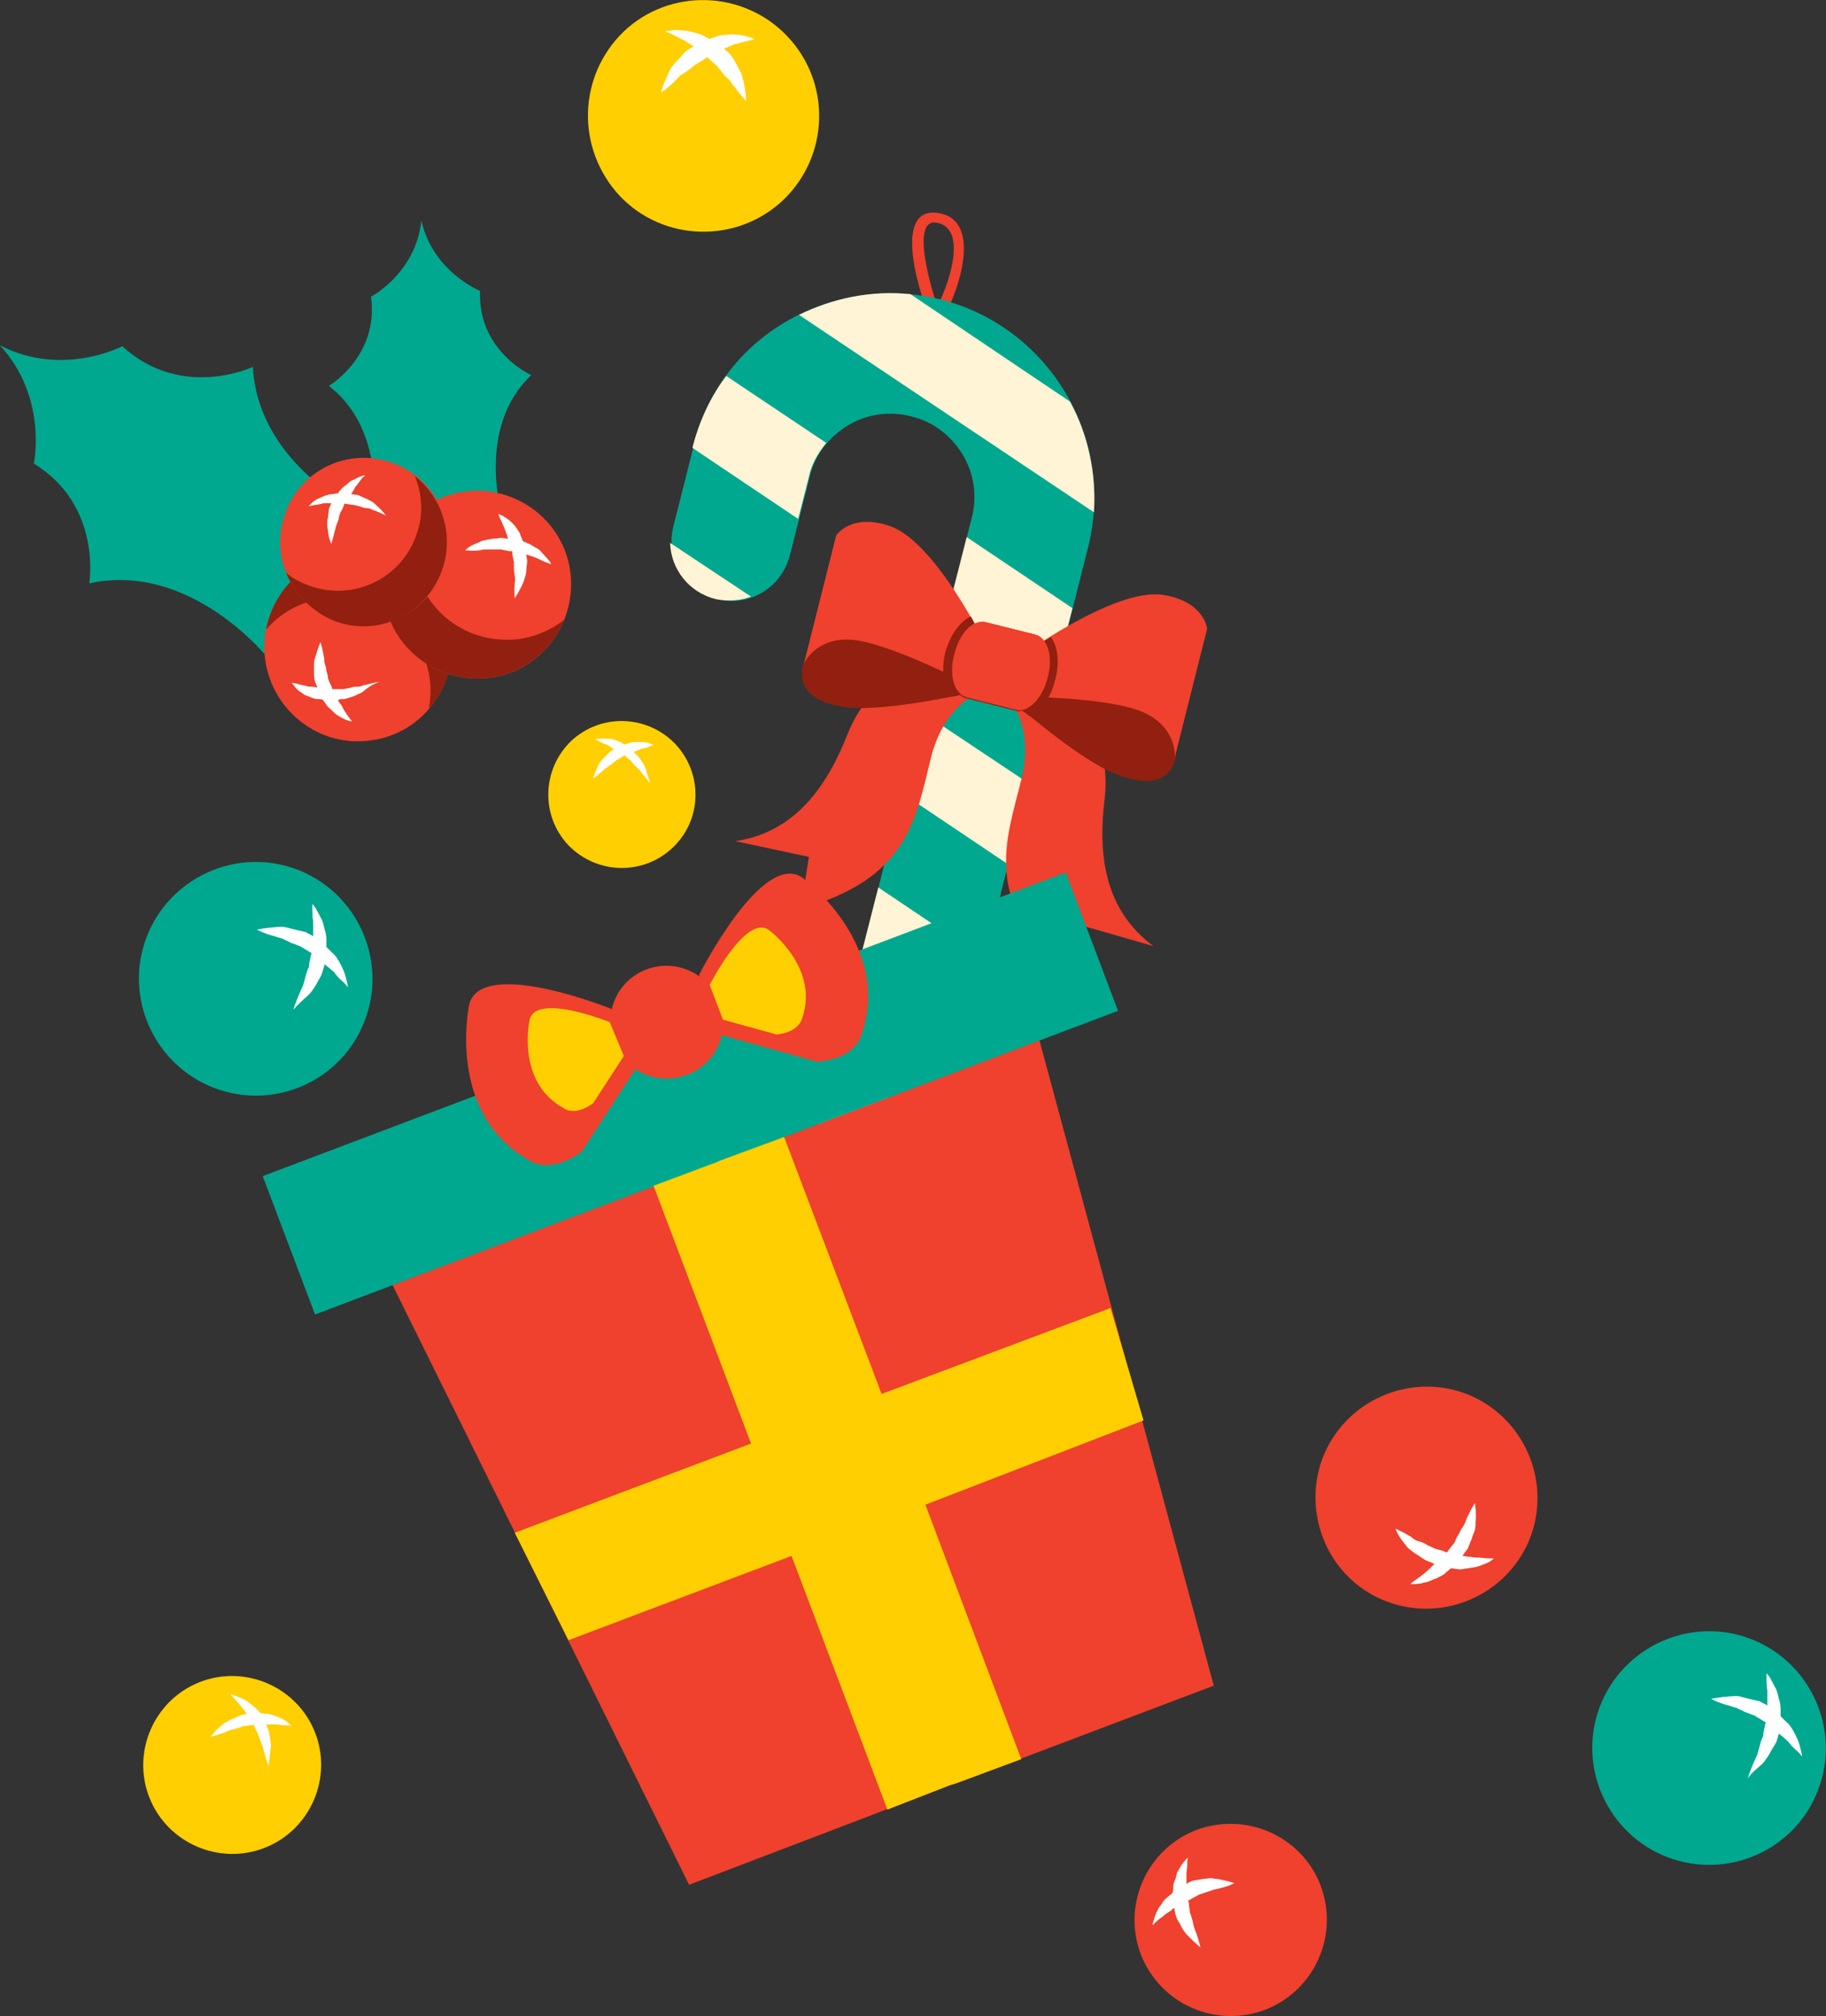 <?xml version="1.0" encoding="UTF-8"?> <svg xmlns="http://www.w3.org/2000/svg" width="221" height="244" viewBox="0 0 221 244" fill="none"><rect x="0" y="0" width="221" height="244" fill="#333333" stroke="none"/> <g clip-path="url(#clip0_201_3231)"> <path d="M160.297 175.903C163.297 169.103 171.197 166.003 177.997 168.903C184.797 171.903 187.897 179.803 184.997 186.603C181.997 193.403 174.097 196.503 167.297 193.603C160.497 190.703 157.397 182.703 160.297 175.903Z" fill="#EF412D"></path> <path d="M169.898 186.703C170.098 186.903 170.298 187.303 170.598 187.503C170.898 187.703 171.198 188.003 171.598 188.203C171.898 188.403 172.298 188.703 172.698 188.903C172.998 189.003 173.298 189.103 173.598 189.303C173.398 189.503 173.198 189.603 173.098 189.803C172.798 190.003 172.598 190.303 172.398 190.403C171.898 190.803 171.498 191.103 171.198 191.303C170.898 191.503 170.698 191.703 170.698 191.703C170.698 191.703 170.898 191.703 171.298 191.703C171.698 191.703 172.198 191.603 172.898 191.403C173.198 191.303 173.498 191.103 173.898 191.003C174.198 190.803 174.598 190.703 174.898 190.403C175.098 190.203 175.398 190.003 175.598 189.803C175.898 189.803 176.198 189.903 176.498 189.903C176.898 190.003 177.298 189.803 177.698 189.803C178.098 189.703 178.398 189.703 178.798 189.603C179.398 189.403 179.898 189.203 180.298 189.003C180.598 188.803 180.798 188.603 180.798 188.603C180.798 188.603 180.598 188.603 180.198 188.603C179.798 188.603 179.298 188.503 178.698 188.503C178.398 188.503 178.098 188.403 177.698 188.403C177.498 188.403 177.198 188.303 176.998 188.303C177.198 188.003 177.398 187.703 177.598 187.503C177.798 187.103 177.898 186.703 178.098 186.303C178.198 185.903 178.398 185.503 178.498 185.203C178.598 184.803 178.598 184.503 178.598 184.103C178.698 182.803 178.498 181.903 178.498 181.903C178.498 181.903 177.998 182.703 177.498 183.803C177.398 184.103 177.298 184.403 177.098 184.703C176.898 185.003 176.698 185.303 176.598 185.603C176.398 185.903 176.198 186.203 176.098 186.603C175.898 186.903 175.598 187.203 175.398 187.503C175.298 187.603 175.198 187.803 175.098 187.903C174.998 187.803 174.798 187.803 174.698 187.703C174.298 187.603 173.998 187.503 173.598 187.403C173.298 187.203 172.898 187.103 172.598 186.903C172.298 186.703 171.998 186.603 171.598 186.503C171.298 186.403 170.998 186.203 170.798 186.003C169.798 185.403 168.898 185.003 168.898 185.003C168.898 185.003 169.098 185.703 169.898 186.703Z" fill="white"></path> <path d="M159.8 228.103C162.1 234.103 159.2 240.803 153.2 243.203C147.2 245.503 140.5 242.603 138.1 236.603C135.8 230.603 138.7 223.903 144.7 221.503C150.8 219.203 157.5 222.203 159.8 228.103Z" fill="#EF412D"></path> <path d="M147.4 227.403C147.1 227.403 146.8 227.303 146.5 227.303C146.2 227.303 145.8 227.403 145.5 227.403C145.2 227.503 144.8 227.503 144.4 227.603C144.1 227.703 143.9 227.803 143.6 228.003C143.6 227.803 143.6 227.603 143.6 227.403C143.6 227.103 143.6 226.803 143.6 226.603C143.7 226.103 143.7 225.603 143.7 225.303C143.7 225.003 143.8 224.803 143.8 224.803C143.8 224.803 143.6 224.903 143.4 225.203C143.2 225.403 142.9 225.803 142.6 226.403C142.4 226.603 142.4 226.903 142.3 227.303C142.2 227.603 142 227.903 142 228.303C142 228.503 142 228.803 141.9 229.103C141.7 229.303 141.5 229.403 141.3 229.603C141 229.803 140.8 230.103 140.6 230.403C140.4 230.703 140.2 230.903 140.1 231.203C139.8 231.703 139.7 232.203 139.6 232.503C139.5 232.803 139.5 233.003 139.5 233.003C139.5 233.003 139.6 232.903 139.9 232.603C140.1 232.403 140.5 232.103 140.9 231.803C141.1 231.603 141.3 231.503 141.6 231.303C141.8 231.203 141.9 231.003 142.1 230.903C142.2 231.203 142.2 231.503 142.3 231.803C142.4 232.203 142.6 232.503 142.8 232.803C142.9 233.103 143.1 233.403 143.3 233.703C143.5 234.003 143.7 234.203 143.9 234.403C144.7 235.203 145.3 235.703 145.3 235.703C145.3 235.703 145.1 234.903 144.8 234.003C144.7 233.803 144.6 233.503 144.5 233.203C144.4 232.903 144.4 232.603 144.3 232.303C144.2 232.003 144.1 231.703 144 231.403C144 231.103 143.9 230.803 143.9 230.403C143.9 230.303 143.8 230.103 143.8 230.003C143.9 230.003 144 229.903 144.2 229.803C144.5 229.603 144.8 229.503 145.1 229.303C145.4 229.203 145.7 229.103 146 229.003C146.3 228.903 146.6 228.803 146.9 228.703C147.2 228.603 147.5 228.603 147.7 228.503C148.7 228.303 149.4 227.903 149.4 227.903C149.4 227.903 148.5 227.603 147.4 227.403Z" fill="white"></path> <path d="M94.802 24.203C89.202 29.503 80.302 29.303 75.002 23.703C69.702 18.003 69.902 9.203 75.502 3.803C81.102 -1.497 90.002 -1.197 95.302 4.403C100.602 10.003 100.402 18.803 94.802 24.203Z" fill="#FFCF01"></path> <path d="M90 9.903C89.9 9.603 89.8 9.203 89.7 8.803C89.5 8.503 89.3 8.103 89.1 7.703C88.9 7.303 88.6 6.903 88.4 6.603C88.2 6.403 87.9 6.103 87.6 5.903C87.8 5.803 88.1 5.703 88.3 5.603C88.6 5.503 88.9 5.303 89.2 5.303C89.8 5.103 90.3 5.003 90.7 4.903C91.1 4.803 91.3 4.703 91.3 4.703C91.3 4.703 91.1 4.603 90.7 4.503C90.3 4.403 89.8 4.203 89.1 4.203C88.8 4.103 88.4 4.203 88 4.203C87.6 4.303 87.2 4.203 86.8 4.403C86.5 4.503 86.2 4.603 85.9 4.703C85.6 4.603 85.3 4.403 85.1 4.303C84.7 4.103 84.3 4.003 83.9 3.903C83.5 3.803 83.2 3.703 82.8 3.703C82.1 3.603 81.5 3.603 81.1 3.703C80.7 3.703 80.5 3.803 80.5 3.803C80.5 3.803 80.6 3.803 81 4.003C81.3 4.103 81.8 4.403 82.4 4.703C82.7 4.803 83 5.003 83.3 5.203C83.5 5.303 83.7 5.503 84 5.603C83.6 5.803 83.3 6.003 83 6.203C82.7 6.503 82.4 6.903 82.1 7.203C81.8 7.503 81.5 7.803 81.3 8.103C81.1 8.403 80.9 8.803 80.8 9.103C80.2 10.303 80 11.203 80 11.203C80 11.203 80.8 10.703 81.7 9.803C81.9 9.603 82.1 9.303 82.4 9.103C82.7 8.903 83 8.703 83.3 8.503C83.6 8.303 83.9 8.003 84.2 7.803C84.5 7.603 84.9 7.403 85.2 7.203C85.3 7.103 85.5 7.003 85.6 6.903C85.7 7.003 85.8 7.103 85.9 7.203C86.2 7.503 86.5 7.703 86.8 8.003C87 8.303 87.3 8.603 87.5 8.903C87.7 9.203 88 9.403 88.3 9.703C88.5 10.003 88.7 10.303 88.9 10.503C89.6 11.503 90.3 12.203 90.3 12.203C90.3 12.203 90.3 11.303 90 9.903Z" fill="white"></path> <path d="M32.102 223.603C26.602 225.803 20.302 223.103 18.102 217.603C15.902 212.103 18.602 205.803 24.102 203.603C29.602 201.403 35.902 204.103 38.102 209.603C40.302 215.103 37.602 221.403 32.102 223.603Z" fill="#FFCF01"></path> <path d="M32.7 212.103C32.7 211.803 32.8 211.503 32.8 211.303C32.8 211.003 32.7 210.703 32.7 210.403C32.6 210.103 32.6 209.703 32.5 209.403C32.4 209.203 32.3 208.903 32.2 208.703C32.4 208.703 32.6 208.703 32.8 208.703C33.1 208.703 33.3 208.703 33.6 208.703C34.1 208.803 34.5 208.803 34.8 208.803C35.1 208.803 35.3 208.903 35.3 208.903C35.3 208.903 35.2 208.803 35 208.603C34.8 208.403 34.4 208.103 33.9 207.903C33.7 207.803 33.4 207.703 33.1 207.603C32.8 207.503 32.5 207.403 32.2 207.403C32 207.403 31.7 207.403 31.5 207.303C31.3 207.103 31.2 206.903 31 206.803C30.8 206.503 30.5 206.403 30.3 206.203C30.1 206.003 29.8 205.803 29.6 205.703C29.1 205.503 28.7 205.303 28.4 205.203C28.1 205.103 27.9 205.103 27.9 205.103C27.9 205.103 28 205.203 28.2 205.403C28.4 205.603 28.7 205.903 29 206.303C29.2 206.503 29.3 206.703 29.5 206.903C29.6 207.103 29.7 207.203 29.9 207.403C29.6 207.503 29.4 207.503 29.1 207.603C28.8 207.703 28.5 207.903 28.2 208.003C27.9 208.103 27.6 208.303 27.4 208.403C27.1 208.503 26.9 208.803 26.7 208.903C25.9 209.603 25.5 210.203 25.5 210.203C25.5 210.203 26.2 210.003 27.1 209.703C27.3 209.603 27.6 209.503 27.8 209.403C28.1 209.303 28.3 209.303 28.6 209.203C28.9 209.103 29.2 209.003 29.4 208.903C29.7 208.903 30 208.803 30.3 208.803C30.4 208.803 30.5 208.803 30.7 208.703C30.7 208.803 30.8 208.903 30.8 209.003C30.9 209.303 31.1 209.503 31.2 209.803C31.3 210.103 31.4 210.403 31.5 210.603C31.6 210.903 31.7 211.103 31.8 211.403C31.9 211.703 31.9 211.903 32 212.103C32.2 213.003 32.5 213.703 32.5 213.703C32.5 213.703 32.6 213.103 32.7 212.103Z" fill="white"></path> <path d="M202.497 225.003C195.097 222.603 190.997 214.603 193.397 207.203C195.797 199.803 203.797 195.703 211.197 198.103C218.597 200.503 222.697 208.503 220.297 215.903C217.897 223.403 209.897 227.403 202.497 225.003Z" fill="#00A88F"></path> <path d="M212.802 213.903C213.002 213.703 213.402 213.403 213.602 213.103C213.802 212.803 214.102 212.403 214.302 212.003C214.502 211.603 214.802 211.203 215.002 210.803C215.102 210.503 215.202 210.103 215.302 209.803C215.502 210.003 215.702 210.103 215.902 210.303C216.102 210.503 216.402 210.703 216.602 211.003C217.002 211.503 217.402 211.803 217.702 212.103C218.002 212.403 218.102 212.603 218.102 212.603C218.102 212.603 218.102 212.403 218.002 212.003C217.902 211.603 217.802 211.003 217.502 210.403C217.402 210.103 217.202 209.803 217.002 209.403C216.802 209.103 216.602 208.703 216.202 208.403C216.002 208.203 215.802 208.003 215.502 207.703C215.502 207.403 215.502 207.103 215.502 206.803C215.502 206.403 215.402 205.903 215.302 205.603C215.202 205.203 215.102 204.803 215.002 204.503C214.702 203.903 214.402 203.403 214.202 203.003C214.002 202.703 213.802 202.503 213.802 202.503C213.802 202.503 213.802 202.703 213.802 203.103C213.802 203.503 213.802 204.003 213.902 204.603C213.902 204.903 213.902 205.303 213.902 205.603C213.902 205.803 213.902 206.103 213.902 206.403C213.602 206.203 213.302 206.103 213.002 205.903C212.602 205.803 212.102 205.703 211.702 205.603C211.302 205.503 210.902 205.403 210.502 205.303C210.102 205.203 209.702 205.303 209.402 205.303C208.002 205.403 207.102 205.603 207.102 205.603C207.102 205.603 208.002 206.103 209.202 206.403C209.502 206.503 209.802 206.603 210.202 206.703C210.502 206.903 210.902 207.003 211.202 207.203C211.602 207.303 211.902 207.503 212.302 207.603C212.602 207.803 213.002 208.003 213.302 208.203C213.402 208.303 213.602 208.403 213.702 208.403C213.702 208.603 213.602 208.703 213.602 208.903C213.502 209.303 213.402 209.703 213.402 210.103C213.202 210.503 213.102 210.803 213.002 211.203C212.902 211.603 212.802 211.903 212.702 212.303C212.602 212.603 212.402 212.903 212.302 213.203C211.802 214.303 211.502 215.303 211.502 215.303C211.502 215.303 211.702 214.803 212.802 213.903Z" fill="white"></path> <path d="M26.599 131.903C19.199 129.503 15.099 121.503 17.499 114.103C19.899 106.703 27.899 102.603 35.299 105.003C42.699 107.403 46.799 115.403 44.399 122.803C41.999 130.303 33.999 134.303 26.599 131.903Z" fill="#00A88F"></path> <path d="M36.902 120.803C37.102 120.603 37.502 120.303 37.702 120.003C37.902 119.703 38.202 119.303 38.402 118.903C38.602 118.503 38.902 118.103 39.002 117.703C39.102 117.403 39.202 117.003 39.302 116.703C39.502 116.903 39.702 117.003 39.902 117.203C40.102 117.403 40.502 117.603 40.602 117.903C41.002 118.403 41.402 118.703 41.702 119.003C42.002 119.303 42.102 119.503 42.102 119.503C42.102 119.503 42.102 119.303 42.002 118.903C41.902 118.503 41.802 117.903 41.502 117.303C41.402 117.003 41.202 116.703 41.002 116.303C40.802 116.003 40.602 115.603 40.202 115.303C40.002 115.103 39.802 114.903 39.502 114.603C39.502 114.303 39.502 114.003 39.502 113.703C39.502 113.303 39.402 112.803 39.302 112.503C39.202 112.103 39.102 111.703 39.002 111.403C38.702 110.803 38.402 110.303 38.202 109.903C38.002 109.603 37.802 109.403 37.802 109.403C37.802 109.403 37.802 109.603 37.802 110.003C37.802 110.403 37.802 110.903 37.902 111.503C37.902 111.803 37.902 112.203 37.902 112.503C37.902 112.703 37.902 113.003 37.902 113.303C37.602 113.103 37.302 113.003 37.002 112.803C36.602 112.703 36.102 112.603 35.702 112.503C35.302 112.403 34.902 112.303 34.502 112.203C34.102 112.103 33.702 112.203 33.402 112.203C32.002 112.303 31.102 112.503 31.102 112.503C31.102 112.503 32.002 113.003 33.202 113.303C33.502 113.403 33.802 113.503 34.202 113.603C34.502 113.803 34.902 113.903 35.202 114.103C35.602 114.203 35.902 114.403 36.302 114.503C36.602 114.703 37.002 114.903 37.302 115.103C37.402 115.203 37.602 115.303 37.702 115.303C37.702 115.503 37.602 115.603 37.602 115.803C37.502 116.203 37.402 116.603 37.402 117.003C37.202 117.403 37.102 117.703 37.002 118.103C36.902 118.503 36.802 118.803 36.702 119.203C36.602 119.503 36.402 119.803 36.302 120.103C35.802 121.203 35.502 122.203 35.502 122.203C35.502 122.203 35.902 121.703 36.902 120.803Z" fill="white"></path> <path d="M113.9 38.303C113.2 36.703 109.7 25.903 113.6 27.003C117.5 28.003 114.2 36.203 112.8 38.203C112.3 38.903 113.3 39.703 113.8 39.003C115.7 36.303 119.2 26.803 113.7 25.803C107.6 24.703 111.6 36.503 112.7 38.903C113 39.503 114.2 39.103 113.9 38.303Z" fill="#EF412D"></path> <path d="M131.7 66.203L112.4 142.703C111.9 144.603 110.7 146.203 109.1 147.203C107.4 148.203 105.5 148.503 103.6 148.003C101.7 147.503 100.1 146.303 99.1 144.703C98.1 143.003 97.8 141.103 98.3 139.203L117.6 62.703C118.3 60.103 117.9 57.303 116.5 55.003C115.1 52.703 112.9 51.003 110.3 50.403C107.7 49.703 104.9 50.103 102.6 51.503C100.3 52.903 98.6 55.103 98.001 57.703L95.6 67.203C94.6 71.103 90.701 73.503 86.8 72.503C82.9 71.503 80.501 67.603 81.501 63.703L83.9 54.203C85.4 47.503 89.6 42.203 95.001 39.003C100.4 35.803 107.1 34.603 113.7 36.203C127 39.503 135 53.003 131.7 66.203Z" fill="#00A88F"></path> <path d="M86.602 72.503C83.402 71.703 81.202 68.903 81.102 65.703L90.902 72.203C89.602 72.703 88.102 72.803 86.602 72.503Z" fill="#FFF4D5"></path> <path d="M106.301 107.403L119.101 116.003L116.701 125.803L103.801 117.203L106.301 107.403Z" fill="#FFF4D5"></path> <path d="M100.001 53.603C99.001 54.803 98.201 56.203 97.901 57.703L96.601 62.803L83.801 54.203C84.601 51.003 86.001 48.003 87.901 45.503L100.001 53.603Z" fill="#FFF4D5"></path> <path d="M129.499 48.603C131.699 52.603 132.699 57.303 132.399 62.003L96.699 38.103C100.799 36.103 105.399 35.103 110.199 35.603L129.499 48.603Z" fill="#FFF4D5"></path> <path d="M110.3 146.303L98.5 138.403L101 128.503L113.8 137.103L112.4 142.703C112 144.203 111.3 145.403 110.3 146.303Z" fill="#FFF4D5"></path> <path d="M109.199 96.003L111.599 86.203L124.499 94.803L121.999 104.603L109.199 96.003Z" fill="#FFF4D5"></path> <path d="M114.5 74.803L117 65.003L129.8 73.603L127.3 83.403L114.5 74.803Z" fill="#FFF4D5"></path> <path d="M102.6 88.803C105.5 81.503 111.3 81.003 111.3 81.003L118.7 82.703V82.603C118.8 82.103 119.8 81.903 120.8 82.203C121.8 82.503 122.6 83.103 122.4 83.503V83.603L129.7 85.603C129.7 85.603 134.6 88.703 133.7 96.603C132.9 103.103 133.5 110.003 139.6 114.503L130.9 112.003L128.8 118.003C119 108.603 121.7 102.003 123.6 94.403C125 88.903 123 85.503 121.8 84.103C121.4 84.203 120.9 84.103 120.4 84.003C119.9 83.903 119.5 83.703 119.2 83.403C117.5 84.103 114.1 86.103 112.7 91.603C110.8 99.203 110 106.303 96.9 110.003L97.9 103.703L89 101.803C96.4 100.703 100.2 94.903 102.6 88.803Z" fill="#EF412D"></path> <path d="M98.6 77.303L97.2 80.403C96.6 82.803 97.7 85.003 102.5 85.603C107.5 86.203 118.5 83.603 118.5 83.603L105.7 72.503L98.6 77.303Z" fill="#912010"></path> <path d="M120.001 79.403C120.001 79.403 113.601 65.803 107.801 63.703C103.001 62.003 101.201 64.803 101.201 64.803L97.301 80.303C97.301 80.303 99.001 76.503 104.301 77.603C109.601 78.703 118.601 83.503 118.601 83.503L120.001 79.403Z" fill="#EF412D"></path> <path d="M142.5 88.303L142.3 91.703C141.7 94.103 139.7 95.503 135.1 93.703C130.4 91.903 122 84.403 122 84.403L138.6 80.703L142.5 88.303Z" fill="#912010"></path> <path d="M122.698 80.003C122.698 80.003 134.798 71.003 140.798 72.003C145.798 72.803 146.098 76.103 146.098 76.103L142.198 91.603C142.198 91.603 142.498 87.403 137.298 85.803C132.098 84.203 121.898 84.303 121.898 84.303L122.698 80.003Z" fill="#EF412D"></path> <path d="M117.497 74.603C117.697 74.903 117.797 75.203 117.997 75.503C118.397 75.303 118.897 75.203 119.297 75.303L125.297 76.803C125.697 76.903 126.097 77.203 126.397 77.603C126.697 77.403 126.897 77.303 127.197 77.103C127.997 78.203 128.297 80.203 127.697 82.303C127.197 84.503 125.897 86.103 124.597 86.703C124.297 86.403 123.997 86.203 123.697 86.003C123.397 86.103 123.197 86.103 122.897 86.003L116.897 84.503C116.597 84.403 116.397 84.303 116.197 84.103C115.897 84.203 115.497 84.303 115.097 84.303C114.197 83.203 113.897 81.103 114.397 79.003C114.997 76.803 116.197 75.203 117.497 74.603Z" fill="#912010"></path> <path d="M119.299 75.303L125.299 76.803C126.799 77.203 127.499 79.503 126.799 82.003C126.199 84.503 124.399 86.303 122.999 85.903L116.999 84.403C115.499 84.003 114.799 81.703 115.499 79.203C116.099 76.603 117.799 74.903 119.299 75.303Z" fill="#EF412D"></path> <path d="M86.7 140.703L125.8 125.903L146.9 204.003L115.2 216.003H115.1L83.4 228.103L47.5 155.503L86.6 140.703" fill="#EF412D"></path> <path d="M128.985 105.59L31.797 142.34L38.128 159.084L135.316 122.334L128.985 105.59Z" fill="#00A88F"></path> <path d="M87.301 140.403L94.901 137.603L106.701 168.703L134.401 158.303L138.401 171.903L112.001 182.103L123.601 212.903L115.801 215.803L115.101 216.003L107.401 219.003L95.801 188.303L68.801 198.503L62.301 185.503L90.901 174.703L79.101 143.503L86.601 140.703" fill="#FFCF01"></path> <path d="M87.102 121.303C88.402 124.803 86.702 128.803 83.102 130.103C79.602 131.403 75.602 129.703 74.302 126.103C73.002 122.603 74.702 118.603 78.302 117.303C81.802 116.003 85.702 117.803 87.102 121.303Z" fill="#EF412D"></path> <path d="M74 122.103C74 122.103 58.4 115.803 56.8 121.503C56.8 121.503 53.9 134.703 64 140.403C64 140.403 66.3 142.303 70.4 139.403L76.9 129.403L74 122.103Z" fill="#EF412D"></path> <path d="M73.799 123.703C73.799 123.703 64.899 120.103 64.099 123.403C64.099 123.403 62.399 130.903 68.199 134.103C68.199 134.103 69.499 135.203 71.799 133.503L75.499 127.803L73.799 123.703Z" fill="#FFCF01"></path> <path d="M84.602 118.003C84.602 118.003 92.202 102.903 97.102 106.203C97.102 106.203 108.002 114.203 104.302 125.103C104.302 125.103 103.802 128.103 98.902 128.503L87.402 125.303L84.602 118.003Z" fill="#EF412D"></path> <path d="M85.898 119.203C85.898 119.203 90.198 110.703 92.998 112.503C92.998 112.503 99.198 117.003 97.098 123.203C97.098 123.203 96.798 124.903 93.998 125.203L87.498 123.403L85.898 119.203Z" fill="#FFCF01"></path> <path d="M81.4 102.603C77.8 106.003 72.2 105.803 68.8 102.303C65.4 98.703 65.6 93.103 69.1 89.703C72.7 86.303 78.3 86.503 81.7 90.003C85.1 93.603 85 99.203 81.4 102.603Z" fill="#FFCF01"></path> <path d="M78.301 93.603C78.201 93.403 78.201 93.103 78.101 92.903C78.001 92.703 77.901 92.403 77.701 92.203C77.601 92.003 77.401 91.703 77.201 91.503C77.001 91.303 76.901 91.203 76.701 91.003C76.901 90.903 77.001 90.903 77.201 90.803C77.401 90.703 77.601 90.603 77.801 90.603C78.201 90.503 78.501 90.403 78.701 90.303C78.901 90.203 79.101 90.203 79.101 90.203C79.101 90.203 79.001 90.103 78.701 90.003C78.501 89.903 78.101 89.803 77.701 89.803C77.501 89.803 77.201 89.803 77.001 89.803C76.801 89.803 76.501 89.803 76.201 89.903C76.001 90.003 75.801 90.003 75.601 90.103C75.401 90.003 75.201 89.903 75.101 89.803C74.901 89.703 74.601 89.603 74.301 89.503C74.101 89.403 73.801 89.403 73.601 89.403C73.201 89.403 72.801 89.403 72.501 89.403C72.201 89.403 72.101 89.503 72.101 89.503C72.101 89.503 72.201 89.603 72.501 89.703C72.701 89.803 73.001 90.003 73.401 90.103C73.601 90.203 73.801 90.303 73.901 90.403C74.001 90.503 74.201 90.603 74.301 90.703C74.101 90.803 73.901 90.903 73.701 91.103C73.501 91.303 73.301 91.503 73.101 91.703C72.901 91.903 72.701 92.103 72.601 92.303C72.401 92.503 72.401 92.703 72.301 92.903C71.901 93.703 71.801 94.203 71.801 94.203C71.801 94.203 72.301 93.903 72.901 93.303C73.101 93.203 73.201 93.003 73.401 92.903C73.601 92.803 73.801 92.603 74.001 92.503C74.201 92.303 74.401 92.203 74.601 92.003C74.801 91.903 75.001 91.803 75.301 91.603C75.401 91.503 75.501 91.503 75.601 91.403C75.701 91.503 75.701 91.503 75.801 91.603C76.001 91.803 76.201 91.903 76.401 92.103C76.501 92.303 76.701 92.503 76.901 92.703C77.101 92.903 77.201 93.003 77.401 93.203C77.601 93.403 77.701 93.603 77.801 93.703C78.301 94.303 78.701 94.803 78.701 94.803C78.701 94.803 78.601 94.403 78.301 93.603Z" fill="white"></path> <path d="M39.801 46.703C39.801 46.703 45.901 43.103 44.901 35.903C44.901 35.903 50.301 33.103 51.001 26.703C52.401 32.903 58.101 35.203 58.101 35.203C57.801 42.503 64.301 45.403 64.301 45.403C57.501 51.803 60.801 62.503 60.801 62.503C54.601 62.703 53.301 69.103 53.301 69.103C53.301 69.103 51.301 62.903 45.101 63.403C45.001 63.303 47.201 52.403 39.801 46.703Z" fill="#00A88F"></path> <path d="M10.8 70.603C10.8 70.603 12.4 61.203 4.1 56.103C4.1 56.103 5.8 48.103 0 41.803C7.6 45.703 14.8 41.903 14.8 41.903C22 48.503 30.6 44.403 30.6 44.403C31.3 57.003 45.2 62.803 45.2 62.803C40 69.303 45.4 76.203 45.4 76.203C45.4 76.203 37.3 72.903 32.4 79.603C32.4 79.603 23.1 67.903 10.8 70.603Z" fill="#00A88F"></path> <path d="M54.601 76.803C53.701 70.603 48.001 66.203 41.801 67.103C35.601 68.003 31.201 73.703 32.101 79.903C33.001 86.103 38.701 90.503 44.901 89.603C51.101 88.803 55.401 83.003 54.601 76.803Z" fill="#EF412D"></path> <path d="M51.899 85.803C52.099 84.603 52.199 83.403 51.999 82.103C51.099 75.903 45.399 71.503 39.199 72.403C36.399 72.803 33.899 74.203 32.199 76.203C33.099 71.503 36.799 67.703 41.799 67.003C47.999 66.103 53.799 70.503 54.599 76.703C55.099 80.203 53.999 83.403 51.899 85.803Z" fill="#912010"></path> <path d="M44.301 83.403C44.101 83.603 43.801 83.803 43.601 83.903C43.301 84.003 43.001 84.203 42.701 84.303C42.401 84.403 42.001 84.503 41.701 84.603C41.401 84.603 41.101 84.603 40.901 84.703C41.001 84.903 41.101 85.103 41.201 85.203C41.401 85.403 41.501 85.703 41.601 85.903C41.901 86.303 42.101 86.703 42.301 86.903C42.501 87.203 42.601 87.303 42.601 87.303C42.601 87.303 42.401 87.303 42.101 87.203C41.801 87.103 41.401 86.903 40.901 86.603C40.701 86.503 40.401 86.203 40.201 86.003C40.001 85.803 39.701 85.603 39.501 85.303C39.401 85.103 39.201 84.903 39.101 84.703C38.901 84.603 38.601 84.603 38.401 84.603C38.001 84.603 37.701 84.403 37.401 84.303C37.101 84.203 36.801 84.103 36.601 83.903C36.101 83.603 35.801 83.303 35.601 83.003C35.401 82.803 35.301 82.603 35.301 82.603C35.301 82.603 35.501 82.703 35.801 82.703C36.101 82.803 36.501 82.903 37.001 83.003C37.201 83.103 37.501 83.103 37.801 83.103C38.001 83.103 38.201 83.203 38.401 83.203C38.301 82.903 38.201 82.703 38.101 82.403C38.001 82.003 38.001 81.703 38.001 81.303C38.001 80.903 38.001 80.603 38.001 80.303C38.001 80.003 38.101 79.703 38.201 79.403C38.501 78.303 38.801 77.703 38.801 77.703C38.801 77.703 39.001 78.403 39.201 79.503C39.301 79.803 39.201 80.003 39.301 80.303C39.401 80.603 39.501 80.903 39.501 81.203C39.601 81.503 39.701 81.803 39.701 82.103C39.801 82.403 39.901 82.703 40.101 83.003C40.101 83.103 40.201 83.203 40.201 83.403C40.301 83.403 40.501 83.403 40.601 83.403C40.901 83.403 41.201 83.403 41.601 83.403C41.901 83.303 42.201 83.303 42.501 83.203C42.801 83.103 43.101 83.103 43.401 83.103C43.701 83.103 43.901 82.903 44.201 82.903C45.201 82.603 46.001 82.503 46.001 82.503C46.001 82.503 45.201 82.703 44.301 83.403Z" fill="white"></path> <path d="M46.398 70.103C45.998 76.403 50.798 81.703 57.098 82.103C63.398 82.503 68.698 77.703 69.098 71.403C69.498 65.103 64.698 59.803 58.398 59.403C52.098 59.103 46.798 63.803 46.398 70.103Z" fill="#EF412D"></path> <path d="M50.798 61.803C50.398 62.903 50.098 64.103 49.998 65.403C49.598 71.703 54.398 77.103 60.698 77.403C63.598 77.603 66.198 76.603 68.298 75.003C66.498 79.403 62.098 82.403 57.098 82.103C50.798 81.703 45.998 76.403 46.398 70.103C46.598 66.703 48.298 63.803 50.798 61.803Z" fill="#912010"></path> <path d="M57.801 65.703C58.101 65.603 58.301 65.403 58.601 65.403C58.901 65.303 59.201 65.303 59.601 65.203C59.901 65.203 60.301 65.103 60.701 65.103C61.001 65.103 61.301 65.203 61.501 65.203C61.401 65.003 61.401 64.803 61.301 64.603C61.201 64.303 61.101 64.103 61.001 63.803C60.801 63.303 60.601 62.903 60.501 62.703C60.401 62.403 60.301 62.203 60.301 62.203C60.301 62.203 60.501 62.303 60.801 62.403C61.101 62.603 61.501 62.803 61.901 63.203C62.101 63.403 62.301 63.603 62.501 63.903C62.701 64.203 62.901 64.403 63.001 64.803C63.101 65.003 63.201 65.303 63.301 65.503C63.501 65.603 63.801 65.703 64.001 65.803C64.301 65.903 64.601 66.203 64.901 66.303C65.201 66.503 65.401 66.603 65.601 66.903C66.001 67.303 66.301 67.703 66.501 67.903C66.701 68.203 66.701 68.303 66.701 68.303C66.701 68.303 66.501 68.203 66.201 68.103C65.901 68.003 65.501 67.803 65.101 67.603C64.901 67.503 64.601 67.403 64.301 67.303C64.101 67.203 63.901 67.203 63.701 67.103C63.701 67.403 63.801 67.703 63.801 67.903C63.801 68.303 63.701 68.603 63.701 69.003C63.701 69.303 63.601 69.703 63.501 70.003C63.401 70.303 63.301 70.603 63.201 70.803C62.701 71.803 62.301 72.403 62.301 72.403C62.301 72.403 62.201 71.603 62.301 70.603C62.301 70.303 62.401 70.103 62.301 69.803C62.301 69.503 62.201 69.203 62.201 68.903C62.201 68.603 62.201 68.303 62.201 68.003C62.101 67.703 62.101 67.403 62.001 67.103C62.001 67.003 62.001 66.803 62.001 66.703C61.901 66.703 61.701 66.703 61.601 66.703C61.301 66.603 61.001 66.603 60.701 66.503C60.401 66.503 60.101 66.503 59.801 66.503C59.501 66.503 59.201 66.503 58.901 66.503C58.601 66.503 58.301 66.503 58.101 66.603C57.101 66.703 56.301 66.603 56.301 66.603C56.301 66.603 56.701 66.103 57.801 65.703Z" fill="white"></path> <path d="M40.702 75.103C46.002 77.003 51.802 74.203 53.602 68.903C55.502 63.603 52.702 57.803 47.402 56.003C42.102 54.103 36.302 56.903 34.502 62.203C32.602 67.503 35.402 73.203 40.702 75.103Z" fill="#EF412D"></path> <path d="M34.602 69.303C35.402 70.003 36.402 70.503 37.502 70.903C42.802 72.803 48.602 70.003 50.402 64.703C51.302 62.303 51.102 59.803 50.202 57.603C53.502 60.203 55.002 64.703 53.502 69.003C51.602 74.303 45.902 77.103 40.602 75.203C37.802 74.103 35.702 71.903 34.602 69.303Z" fill="#912010"></path> <path d="M39.701 64.303C39.701 64.103 39.601 63.803 39.601 63.503C39.601 63.203 39.601 62.903 39.701 62.603C39.701 62.303 39.801 62.003 39.801 61.603C39.901 61.403 40.001 61.103 40.101 60.903C39.901 60.903 39.701 60.903 39.501 60.903C39.301 60.903 39.001 60.903 38.801 61.003C38.401 61.103 38.001 61.103 37.701 61.203C37.401 61.203 37.301 61.303 37.301 61.303C37.301 61.303 37.401 61.203 37.601 61.003C37.801 60.803 38.101 60.503 38.601 60.303C38.801 60.203 39.101 60.103 39.301 60.003C39.601 59.903 39.901 59.803 40.201 59.803C40.401 59.803 40.601 59.703 40.901 59.703C41.001 59.503 41.201 59.303 41.301 59.203C41.501 58.903 41.801 58.803 42.001 58.603C42.201 58.403 42.401 58.203 42.701 58.103C43.101 57.903 43.501 57.703 43.801 57.603C44.101 57.503 44.201 57.503 44.201 57.503C44.201 57.503 44.101 57.603 43.901 57.803C43.701 58.003 43.501 58.303 43.201 58.703C43.001 58.903 42.901 59.103 42.801 59.303C42.701 59.503 42.601 59.603 42.501 59.803C42.801 59.803 43.001 59.903 43.301 59.903C43.601 60.003 43.901 60.203 44.201 60.303C44.501 60.403 44.801 60.603 45.001 60.703C45.201 60.803 45.401 61.003 45.601 61.203C46.401 61.903 46.701 62.403 46.701 62.403C46.701 62.403 46.001 62.003 45.101 61.703C44.901 61.603 44.701 61.503 44.401 61.503C44.101 61.503 43.901 61.403 43.601 61.303C43.301 61.203 43.101 61.203 42.801 61.103C42.501 61.103 42.201 61.003 42.001 61.003C41.901 61.003 41.801 61.003 41.701 60.903C41.701 61.003 41.601 61.103 41.601 61.203C41.501 61.503 41.401 61.703 41.201 62.003C41.101 62.303 41.001 62.503 41.001 62.803C40.901 63.103 40.801 63.303 40.701 63.603C40.601 63.803 40.601 64.103 40.501 64.303C40.301 65.203 40.101 65.803 40.101 65.803C40.101 65.803 39.801 65.303 39.701 64.303Z" fill="white"></path> </g> <defs> <clipPath id="clip0_201_3231"> <rect width="221" height="244" fill="white" transform="translate(0 0.003)"></rect> </clipPath> </defs> </svg> 